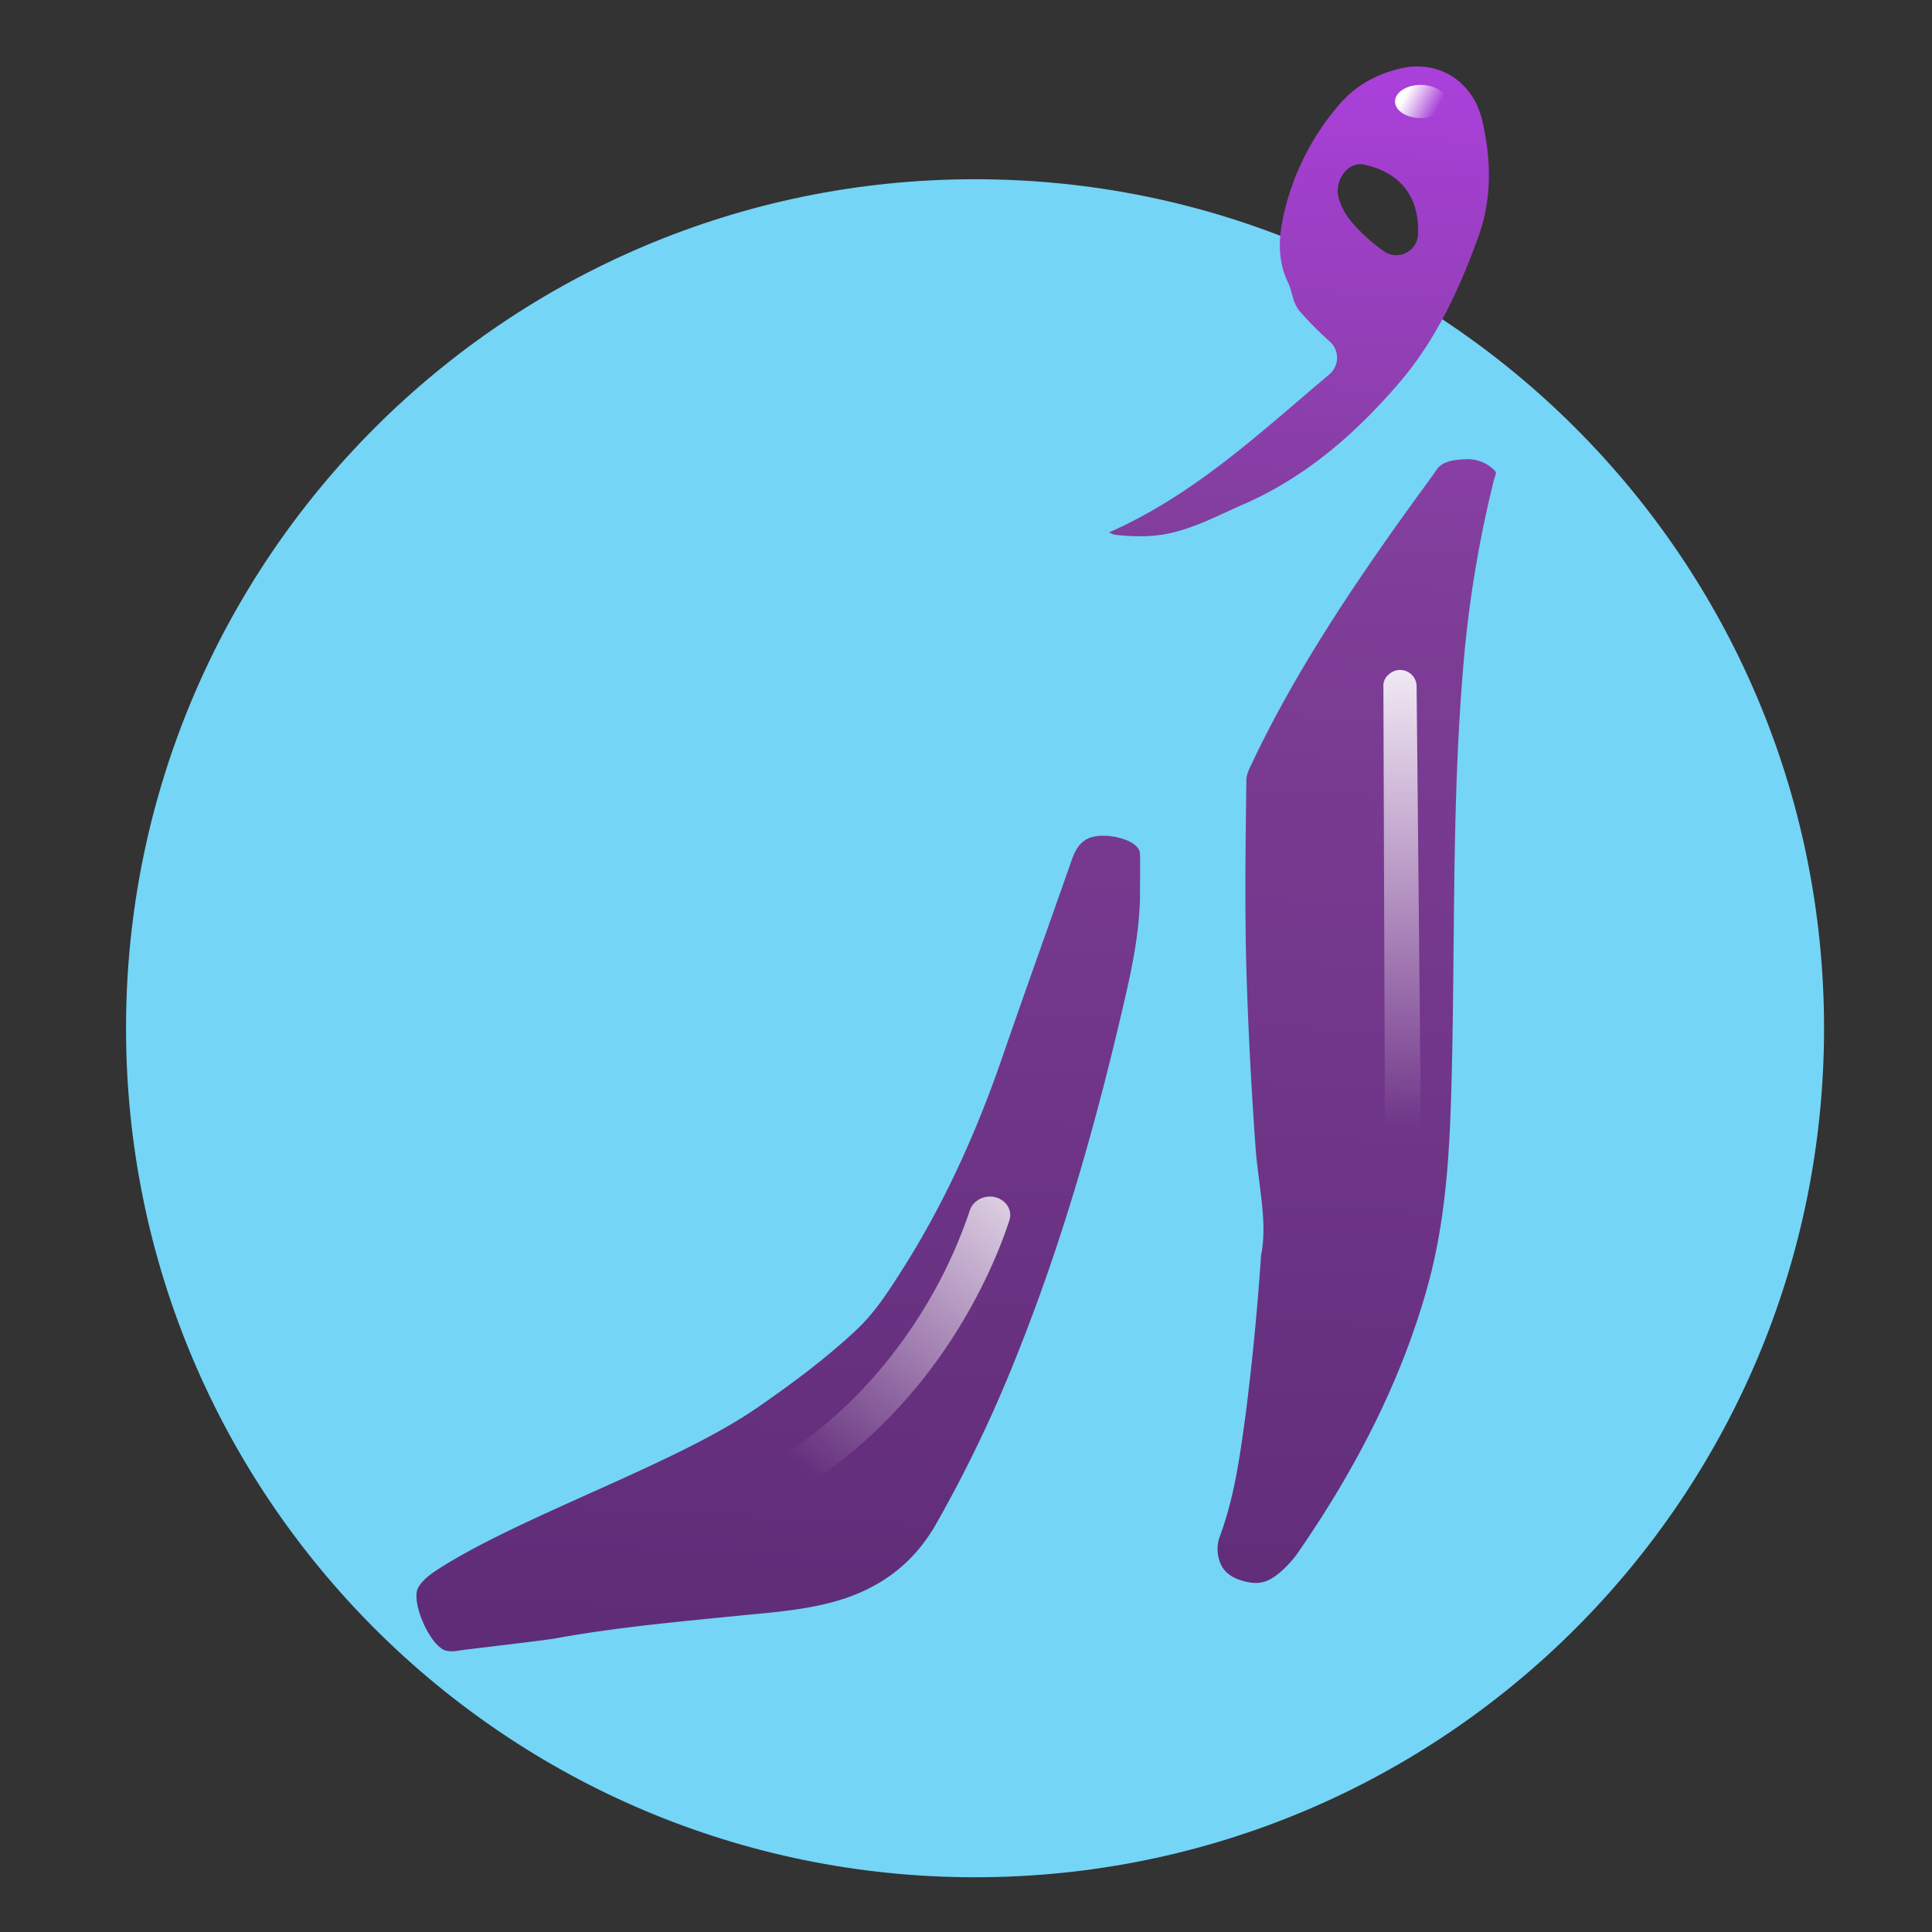 <svg width="48" height="48" fill="none" xmlns="http://www.w3.org/2000/svg"><rect width="100%" height="100%" fill="#333333" stroke="none"/><path d="M24.225 46.64c11.65 0 21.093-9.443 21.093-21.093S35.874 4.453 24.225 4.453c-11.65 0-21.094 9.444-21.094 21.094S12.575 46.64 24.225 46.64Z" fill="#74D5F7"/><path d="M36.422 11.409c-.29.01-.59.047-.731.262-.16.235-.338.47-.507.704-1.575 2.175-3.046 4.378-4.125 6.684-.047.103-.093.206-.093.319-.02 1.434-.038 2.86-.01 4.294.038 1.603.122 3.196.235 4.8.065.928.3 1.856.15 2.662 0 .019-.01.028-.01.047a66.98 66.98 0 0 1-.384 3.966c-.14 1.012-.272 2.025-.638 3.018a.909.909 0 0 0 .038.732c.122.234.375.365.722.421.337.047.534-.093.722-.243.197-.17.356-.347.487-.544 1.434-2.081 2.531-4.238 3.169-6.497.46-1.622.562-3.272.61-4.922.102-3.525 0-7.06.3-10.584.13-1.556.384-3.103.768-4.64.019-.066.075-.132.01-.198a.937.937 0 0 0-.713-.281Zm-8.944 9.356c-.46-.018-.684.14-.844.581-.562 1.604-1.143 3.216-1.697 4.82-.646 1.893-1.462 3.721-2.54 5.409-.328.515-.666 1.04-1.116 1.462-.76.713-1.593 1.331-2.447 1.922-2.034 1.416-5.85 2.681-7.94 4.022-.188.122-.375.253-.497.45-.216.347.31 1.528.712 1.584.104.019.207.01.31-.01.253-.037 2.137-.252 2.381-.3 1.49-.271 3.028-.412 4.537-.562.76-.075 1.529-.13 2.27-.318 1.143-.291 2.043-.9 2.643-1.95a33.11 33.11 0 0 0 1.96-4.07c1.18-2.915 2.034-5.933 2.737-8.99.187-.806.347-1.612.375-2.447 0-.112.01-1.059 0-1.171-.028-.282-.553-.422-.844-.432Zm9.356-17.737c-.215-.985-1.059-1.528-1.978-1.34-.61.13-1.144.412-1.556.88a6.287 6.287 0 0 0-1.378 2.644c-.15.61-.206 1.21.075 1.8.066.131.094.281.14.431a.881.881 0 0 0 .188.328c.225.254.46.488.712.713a.54.54 0 0 1-.009.816c-1.715 1.443-3.347 2.99-5.475 3.928.084.037.103.047.131.056.488.056.985.066 1.463-.056.628-.15 1.19-.46 1.781-.713 1.547-.684 2.784-1.772 3.863-3.037.9-1.06 1.472-2.307 1.94-3.6.338-.938.319-1.894.103-2.85ZM35.231 5.82s0 .01 0 0a.54.54 0 0 1-.862.413 4.299 4.299 0 0 1-.806-.74 1.624 1.624 0 0 1-.31-.591c-.075-.29.075-.638.328-.769.094-.047.188-.066.29-.047.91.188 1.398.797 1.36 1.734Z" fill="url(#a)"/><path d="m34.37 17.044.046 13.35c0 .393.506.562.74.243l.094-.122a.343.343 0 0 0 .075-.243l-.13-13.22a.409.409 0 0 0-.676-.308.364.364 0 0 0-.15.3Z" fill="url(#b)"/><path d="M14.953 38.343c-.047-.253.14-.487.413-.543 2.943-.591 5.315-2.091 7.04-4.463a12.073 12.073 0 0 0 1.688-3.262c.075-.235.337-.385.6-.338.29.056.468.319.384.581-.225.694-.76 2.044-1.8 3.488-1.313 1.819-3.703 4.106-7.725 4.912-.281.057-.553-.112-.6-.375Z" fill="url(#c)"/><path d="M35.296 2.934c.352 0 .638-.184.638-.412 0-.228-.286-.413-.638-.413-.352 0-.637.185-.637.413 0 .228.285.412.637.412Z" fill="url(#d)"/><defs><linearGradient id="a" x1="25.164" y1="-1.442" x2="22.961" y2="40.973" gradientUnits="userSpaceOnUse"><stop offset=".032" stop-color="#AF40E2"/><stop offset=".355" stop-color="#7F3E98"/><stop offset="1" stop-color="#5F2C77"/></linearGradient><linearGradient id="b" x1="34.79" y1="31.11" x2="34.921" y2="15.15" gradientUnits="userSpaceOnUse"><stop offset=".191" stop-color="#fff" stop-opacity="0"/><stop offset="1" stop-color="#fff"/></linearGradient><linearGradient id="c" x1="17.52" y1="37.854" x2="26.36" y2="27.546" gradientUnits="userSpaceOnUse"><stop offset=".191" stop-color="#fff" stop-opacity="0"/><stop offset="1" stop-color="#fff"/></linearGradient><linearGradient id="d" x1="36.913" y1="3.381" x2="34.934" y2="2.328" gradientUnits="userSpaceOnUse"><stop offset=".611" stop-color="#fff" stop-opacity="0"/><stop offset="1" stop-color="#fff"/></linearGradient></defs></svg>